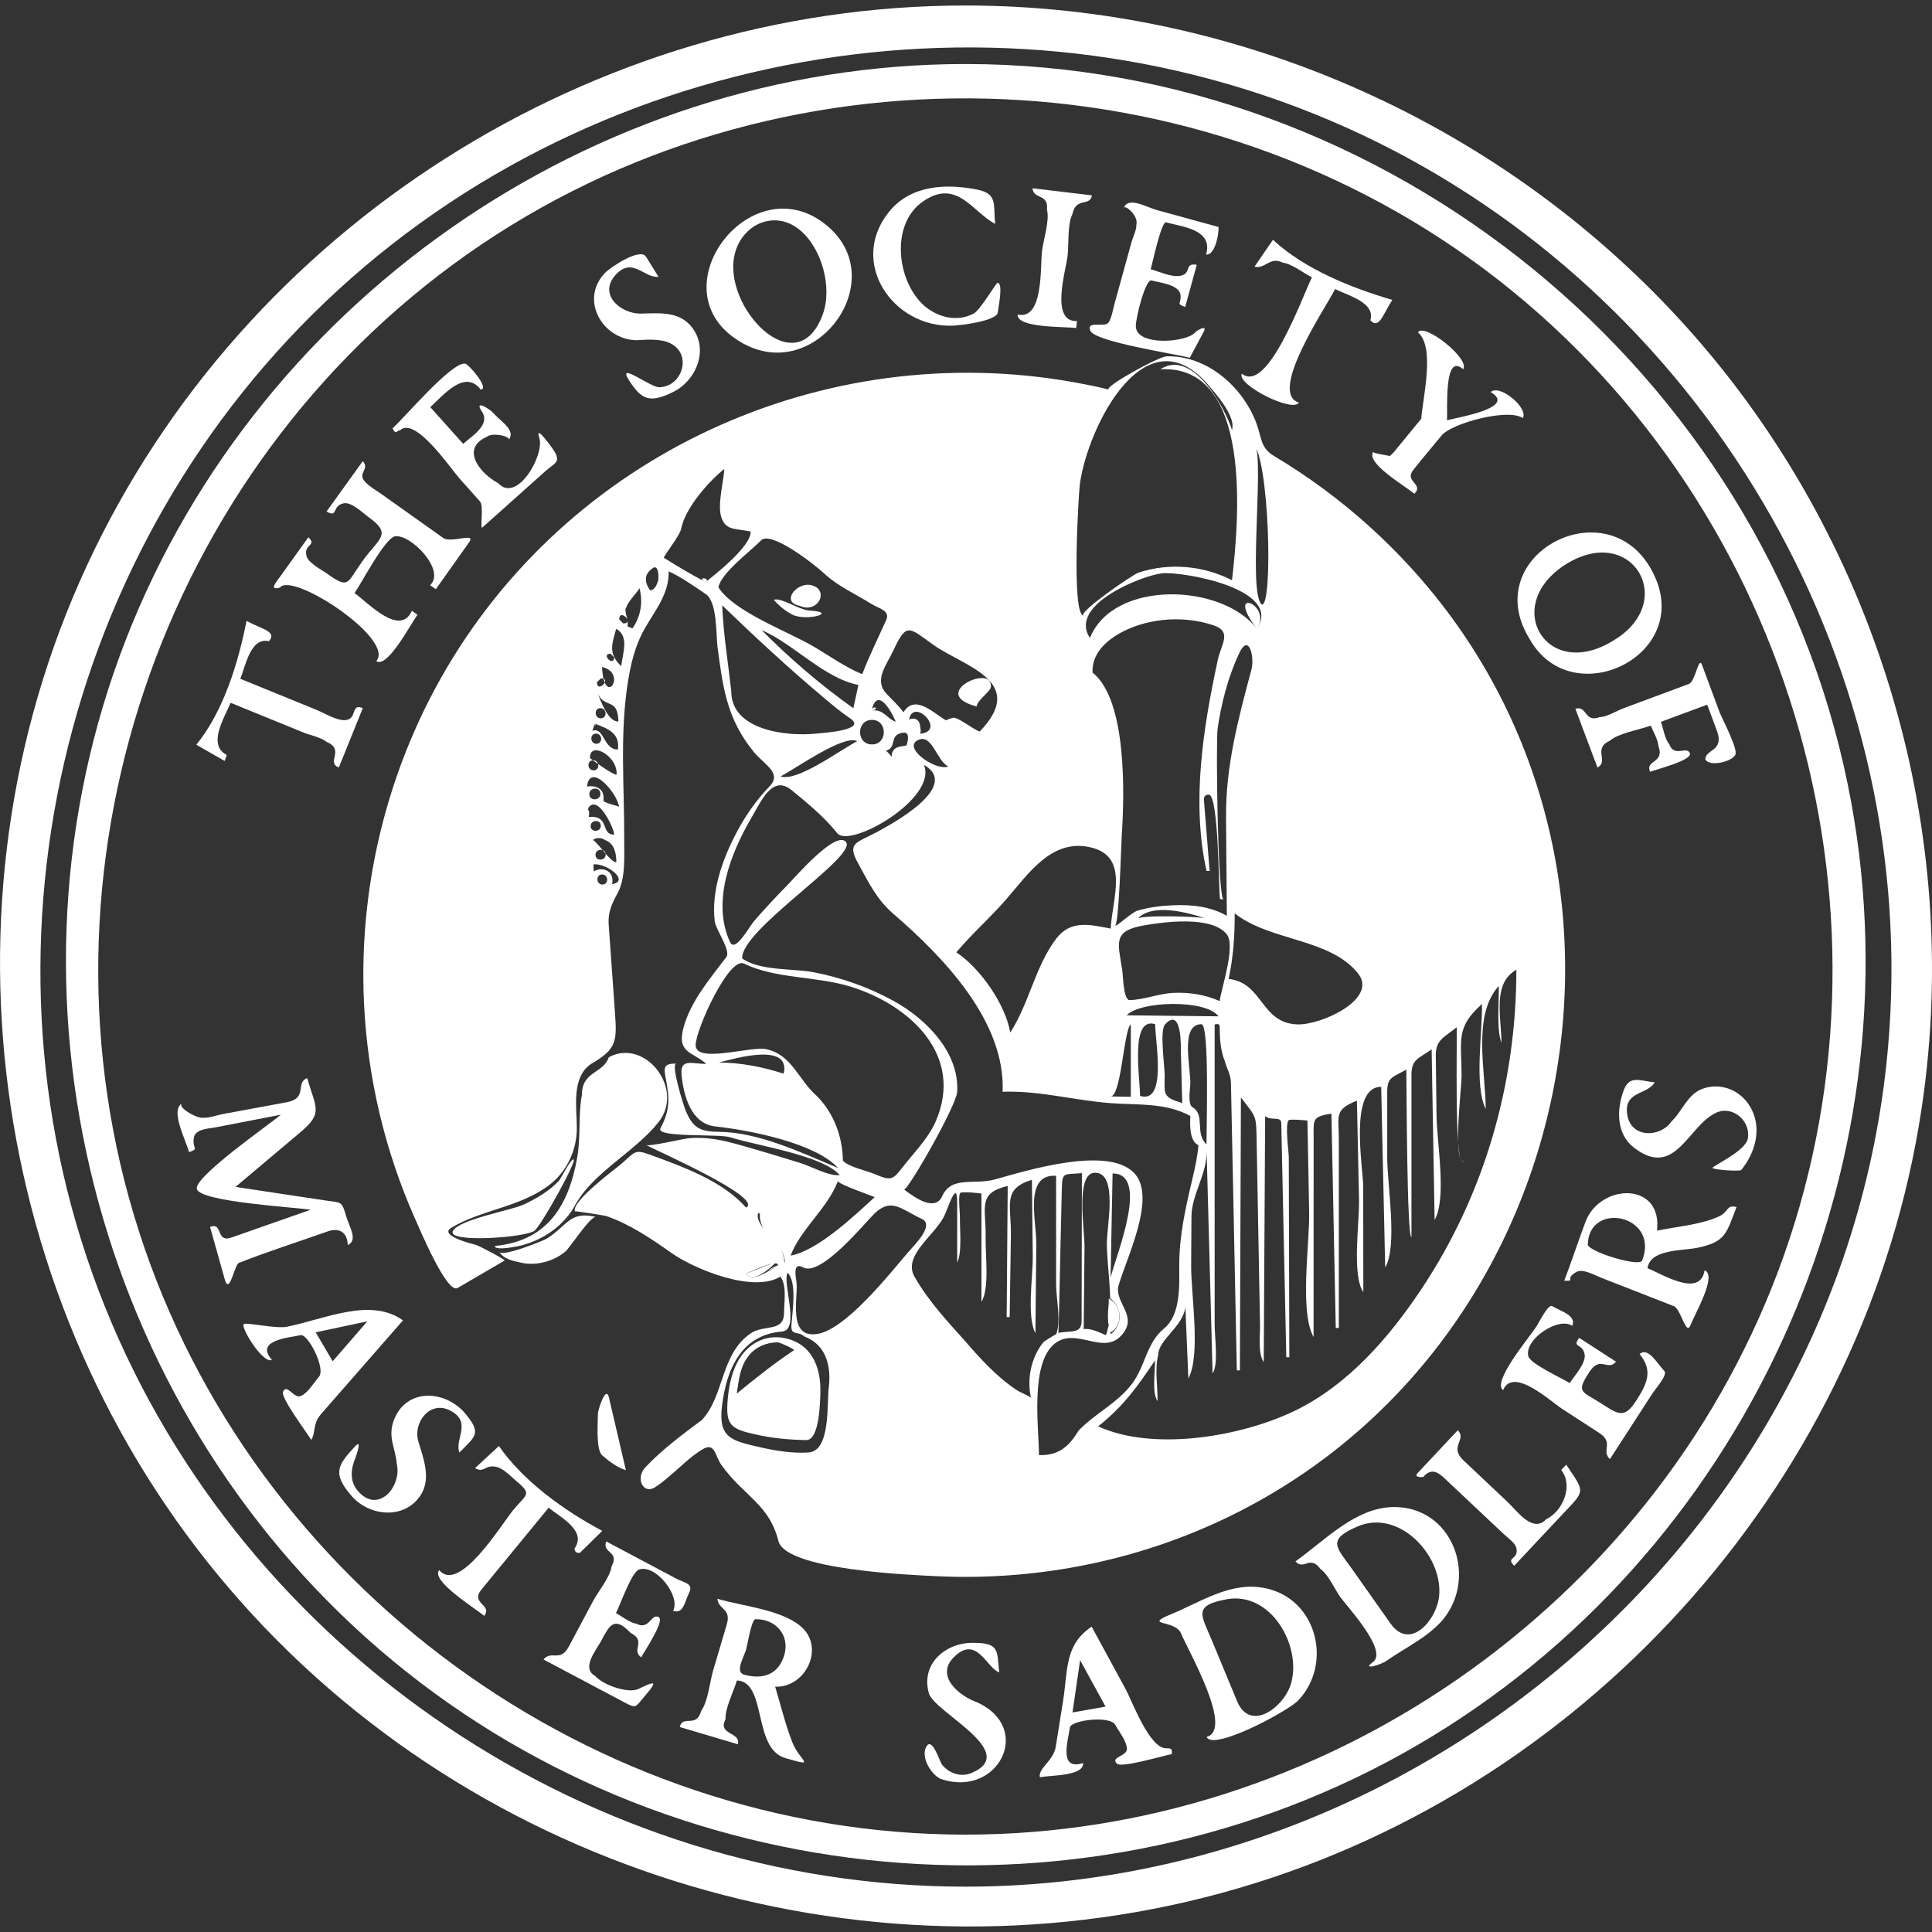 <?xml version="1.0" encoding="utf-8"?>
<!-- Generator: Adobe Illustrator 16.0.0, SVG Export Plug-In . SVG Version: 6.00 Build 0)  -->
<!DOCTYPE svg PUBLIC "-//W3C//DTD SVG 1.1//EN" "http://www.w3.org/Graphics/SVG/1.1/DTD/svg11.dtd">
<svg version="1.1" id="Layer_1" xmlns="http://www.w3.org/2000/svg" xmlns:xlink="http://www.w3.org/1999/xlink" x="0px" y="0px"
	 width="100px" height="100px" viewBox="0 0 100 100" enable-background="new 0 0 100 100" xml:space="preserve">
<rect x="0" y="0" width="100" height="100" fill="#333333" stroke="none"/>
<g>
	<path fill="#FFFFFF" d="M49.97,0.285c-19.291,0-37.339,11.46-45.465,28.973c-8.219,17.711-4.976,39.113,7.986,53.678
		c12.99,14.596,33.861,20.377,52.514,14.524c18.256-5.728,32.072-21.94,34.578-40.942c1.871-14.194-2.618-28.725-12.133-39.415
		C77.989,6.473,64.2,0.285,49.97,0.285z M49.97,97.653c-19.354,0-37.321-12.048-44.543-30.028
		c-7.3-18.174-2.328-39.428,12.083-52.626C31.981,1.742,53.733-1.356,71.324,7.377c17.391,8.634,28.1,27.434,26.402,46.809
		C95.592,78.558,74.349,97.653,49.97,97.653z"/>
	<path fill="#FFFFFF" d="M49.973,3.314c-19.354,0-37.12,12.469-43.776,30.634c-6.742,18.397-0.935,39.557,14.146,52.022
		c15.098,12.479,37.04,14.099,53.782,3.904c16.67-10.151,25.433-30.156,21.511-49.291C91.25,19.185,71.814,3.314,49.973,3.314z
		 M49.973,94.96c-19.292,0-36.868-12.855-42.777-31.214C1.219,45.178,8.255,24.379,24.18,13.162
		c15.962-11.243,37.995-10.684,53.378,1.33C92.92,26.489,98.919,47.639,92,65.893C85.452,83.165,68.454,94.96,49.973,94.96z"/>
	<path fill="#FFFFFF" d="M31.185,75.342c0.352,0.308,0.765,0.614,1.212,0.757c-0.292-1.253-0.585-2.505-0.877-3.758
		c-0.161-0.691-0.574,0.673-0.572,0.823C30.952,73.565,30.823,75.062,31.185,75.342z"/>
	<path fill="#FFFFFF" d="M27.019,65.366c0.754,0.162,1.665-0.092,2.247-0.59c0.245-0.209,1.302-1.852,1.582-1.787
		c-1.391-0.324-1.463,0.456-2.568,1.133c-0.123,0.076-2.435,1.032-2.461,0.631C26.044,65.169,26.499,65.254,27.019,65.366
		C27.81,65.537,26.481,65.25,27.019,65.366z"/>
	<path fill="#FFFFFF" d="M29.749,62.409c0.928-1.724,3.126-2.79,4.339-4.33c1.374-1.745-0.722-4.366-2.577-3.357
		c-0.277,0.849-1.391,0.708-1.391,1.942c-0.199,1.034-0.054,2.165-0.239,3.223c-0.445,2.549-1.578,4.348-4.267,4.604
		c0,0.286,1.298-0.007,1.396-0.033C28.145,64.154,29.17,63.445,29.749,62.409C30.151,61.663,28.492,64.658,29.749,62.409z"/>
	<path fill="#FFFFFF" d="M29.685,60.008c-0.165,0-0.655,1.005-0.765,1.121c-0.506,0.531-1.16,0.911-1.818,1.222
		c-0.602,0.283-3.353,0.766-3.662,1.37c-0.32,0.625,3.764,0.342,4.229-0.021C28.027,63.42,29.914,60.008,29.685,60.008z"/>
	<path fill="#FFFFFF" d="M75.674,60.091C75.801,60.207,75.771,60.105,75.674,60.091L75.674,60.091z"/>
	<path fill="#FFFFFF" d="M57.387,20.163c-12.854-3.097-26.468,2.248-33.641,13.399c-3.495,5.434-5.209,11.9-4.906,18.351
		c0.181,3.845,1.076,7.646,2.641,11.163c0.265,0.595,1.654,3.911,2.203,3.591c0.812-0.475,1.623-0.948,2.435-1.422
		c0.062-0.034-1.308-0.76-1.481-0.807c-0.186-0.049-1.948-0.488-1.283-0.887c1.611-0.964,3.609-1.061,5.134-2.261
		c0.876-0.689,1.368-1.793,1.368-2.899c0-1.056-0.3-2.608,0.73-3.318c1.372-0.794,1.349-1.183,1.234-2.784
		c-0.105-1.475-0.21-2.949-0.315-4.423c-0.047-0.659,0.163-1.088,0.463-1.641c0.417-0.77,0.336-1.873,0.34-2.713
		c0.013-2.659-0.226-5.347,0.157-7.991c0.165-1.098,0.383-2.094,0.949-3.063c0.533-0.914,1.228-1.768,1.194-2.886
		c0.64,0.287,1.32,0.776,1.921,1.178c0.604,0.404,0.526,2.104,0.608,2.729c0.277,2.118,0.487,3.742,1.881,5.444
		c0.542,0.662,1.484,1.088,0.81,1.782c-0.689,0.711-1.26,1.537-1.719,2.412c-0.711,1.354-1.303,3.007-1.116,4.562
		c0.054,0.447,0.849,1.524,0.605,1.85c-0.844,1.127-1.863,2.296-2.229,3.687c-0.346,1.318,0.526,1.232,1.185,1.851
		c-0.717,0.007-1.362-0.312-1.278,0.565c0.102,1.062,0.486,2.533,1.74,2.671c1.797,0.196,5.179,0.856,6.362,2.152
		c-1.895-0.792-4.108-1.854-6.16-1.872c-0.979-0.009-1.364-0.181-1.754-1.162c-0.068-0.172-0.755-2.308-0.467-2.366
		c-0.698-0.023-0.636,0.258-0.527,0.824c0.195,1.018,0.194,1.619-0.285,2.519c-0.268,0.501,3.006,0.277,3.604,0.466
		c1.446,0.454,4.778,0.932,5.673,1.956c-0.543,0.085-1.543-0.488-2.095-0.642c-1.013-0.313-2.028-0.62-3.049-0.907
		c-0.927-0.261-1.746-0.447-2.715-0.351c-0.27,0.027-1.995,0.439-2.165,0.342c0.492,0.279,6.115,2.737,5.176,3.242
		c-1.214-1.382-3.279-2.118-4.961-2.733c-0.813-0.298-0.775-0.151-1.481,0.459c-0.341,0.295-2.588,1.932-2.418,2.468
		c-0.009-0.028,1.52,0.21,1.614,0.241c1.22,0.415,2.334,1.17,3.377,1.909c1.209,0.854,4.262,2.093,5.646,1.228
		c0.351,0.474,0.189,1.336,0.189,1.876c0,1.017-1.033,0.591-1.725,1.062c-1.581,1.078-1.353,3.251-2.536,4.491
		c-1.011,0.753-2.055,1.526-2.921,2.448c-0.521,0.555-0.112,1.423,0.51,1.025c0.442-0.283,0.788-0.62,1.188-0.96
		c0.391-0.354,0.798-0.718,1.251-0.993c0.666-0.405,0.64,0.303,0.988,0.795c1.146,1.616,2.467,2.01,2.954,3.941
		c0.378,1.498,6.788,1.754,8.169,1.821c4.954,0.24,9.942-0.697,14.457-2.755c18.948-8.633,24.178-34.045,10.106-49.449
		c-1.369-1.5-2.885-2.865-4.518-4.072c-0.819-0.605-1.668-1.17-2.542-1.692c-0.749-0.448-0.642-0.95-0.941-1.733
		c-0.716-1.872-2.537-3.482-4.632-3.438C59.969,18.452,57.131,20.025,57.387,20.163C55.026,19.594,57.436,20.189,57.387,20.163z
		 M56.55,43.884c1.888,0.518,1.03,2.601,0.938,4.181c-1.057-0.207-2.071-0.467-2.817,0.519c-1.093,1.443-1.392,3.331-2.379,4.858
		c-0.259-1.473-1.568-3.345-2.794-4.15c0.811-0.96,1.755-1.792,2.58-2.739C53.252,45.204,54.472,43.328,56.55,43.884
		C56.647,43.91,55.273,43.542,56.55,43.884z M62.324,41.517c-0.045-0.278,0.046-0.405,0.271-0.382
		c0.474,0.174,0.484,4.721,0.547,5.396c0.064,0.009,0.129,0.018,0.192,0.027c-0.311-0.027-0.403-8.182-0.312-8.826
		c0.187-1.321,0.545-2.697,1.112-3.909c0.513-1.094,0.811,0.196,0.64,0.834c-0.686,2.573-1.339,4.999-1.315,7.68
		c0.014,1.688,0.028,3.376,0.042,5.064c-0.853-0.484-1.821-0.587-2.807-0.544c-0.608,0.026-1.225,0.105-1.811,0.277
		c-0.321,0.094-0.998,0.77-1.174,0.789c0.213-0.023,0.321-4.227,0.352-4.677c0.137-2.02,0.296-6.99-1.509-8.434
		c-0.073-1.442,1.596-2.276,2.77-2.568c0.751-0.187,1.538-0.235,2.307-0.143c0.403,0.048,0.799,0.137,1.185,0.266
		c0.977,0.329,0.394,0.97,0.217,1.795c-0.754,3.511-1.372,7.357-0.581,10.919c0.054,0,0.107,0,0.16,0
		C62.515,43.895,62.419,42.705,62.324,41.517z M58.318,52.552c0.677-0.744,4.103-0.841,4.751,0.053
		C61.486,52.587,59.902,52.569,58.318,52.552z M62.449,59.232c-0.627-0.593-0.046-1.523-0.727-1.924
		c-0.265-0.156-0.11-1.016-0.11-1.237c0-0.935-0.524-3.058,0.575-3.058C62.611,53.014,62.441,58.429,62.449,59.232z M61.192,57.096
		c-1.03-0.312-0.916-0.452-0.909-1.448c0.004-0.433-0.27-2.314,0.02-2.626c0.894-0.965,0.816,1.271,0.82,1.434
		C61.146,55.336,61.169,56.216,61.192,57.096z M59.791,53.01c0,0.898,0.63,4.151-0.783,3.712
		C59.021,55.857,58.464,52.6,59.791,53.01z M58.53,53.014c0,1.252,0,2.505,0,3.757c-0.351-0.007-0.7-0.013-1.05-0.02
		C58.04,56.765,58.162,53.314,58.53,53.014z M60.714,51.393c-0.761,0.037-1.544,0.371-2.291,0.371
		c-0.29-0.184-0.281-1.179-0.339-1.567c-0.209-1.394-0.515-2.007,1.107-2.295c1.039-0.185,3.521-0.52,4.304,0.455
		c0.476,0.593-0.263,2.744-0.367,3.457C62.369,51.478,61.539,51.35,60.714,51.393C59.942,51.431,61.591,51.348,60.714,51.393z
		 M62.366,47.526c-0.314-0.089-3.511-0.187-3.511,0.05C59.652,46.694,61.544,47.262,62.366,47.526
		C62.151,47.466,62.331,47.516,62.366,47.526z M48.313,33.378c1.544,1.107,4.919,1.869,2.396,4.487
		c-0.323-0.102-1.135-0.764-1.386-0.715c-0.021,0.004-0.387,0.118-0.341,0.14c-0.547-0.265-1.608-1.438-2.219-0.417
		c-0.228-0.337-0.592-0.657-0.864-0.946c-0.69-0.727-0.023-1.473,0.352-2.282C46.932,32.18,47.06,32.49,48.313,33.378
		C48.726,33.674,47.598,32.871,48.313,33.378z M47.611,37.484c-0.088-0.305-0.342-0.337-0.56-0.239
		c0.235-1.188,1.965,0.613,0.575,0.731C47.695,37.776,47.621,37.672,47.611,37.484z M47.461,38.336
		c0.778-0.461,1.009,1.054,1.62,1.333C48.503,39.936,46.754,38.766,47.461,38.336C47.524,38.298,47.23,38.476,47.461,38.336z
		 M45.112,36.779c0.274-1.198,0.949-0.135,1.254,0.575C45.955,37.251,45.729,36.671,45.112,36.779
		C45.186,36.461,45.587,36.696,45.112,36.779z M45.132,37.261c0.821,0,0.82,1.271,0,1.271S44.311,37.261,45.132,37.261z
		 M45.84,38.861c0.638-0.155,0.126-0.867,0.938-0.938c0.337-0.029,0.197,0.498,0.156,0.629c-0.023,0.13-0.79-0.063-0.784,0.625
		C46.073,39.048,45.818,38.801,45.84,38.861z M31.602,33.837c0.061,0.061,0.121,0.121,0.182,0.181
		C31.783,34.552,31.068,33.837,31.602,33.837z M31.162,34.522C32.515,34.842,31.26,36.7,31.162,34.522
		C31.162,34.522,31.17,34.708,31.162,34.522z M31.102,35.113c0.59,0-0.205,0.8-0.205,0.201
		C30.965,35.247,31.033,35.18,31.102,35.113z M30.938,35.897c0.369,0.801,1.042,0.186,1.071,1.443
		C31.451,37.383,31.047,36.141,30.938,35.897C30.935,35.889,30.969,35.965,30.938,35.897z M31.078,36.654
		c0.341,0,0.359,0.526,0.02,0.526S30.74,36.654,31.078,36.654z M30.783,37.457c0.672,0.249,1.312,0.485,1.201,1.337
		c-0.767,0.01-0.695-1.179-1.322-0.97C30.702,37.702,30.742,37.579,30.783,37.457C30.874,37.491,30.772,37.665,30.783,37.457z
		 M30.851,37.972c0.341,0,0.359,0.526,0.02,0.526S30.514,37.972,30.851,37.972z M31.912,40.104
		c-0.205-0.002-1.374-0.852-1.375-0.863C30.504,38.315,32.005,39.131,31.912,40.104z M30.703,39.351
		c0.338,0,0.356,0.522,0.023,0.522C30.385,39.873,30.366,39.351,30.703,39.351z M30.412,41.892c0.473-0.929,1.382,0.99,1.379,1.307
		c-0.741,0-0.185-1.003-1.322-0.917C30.498,42.19,30.528,41.946,30.412,41.892C30.483,41.751,30.469,41.918,30.412,41.892z
		 M30.503,41.107c0-0.372,0.575-0.389,0.575-0.022C31.078,41.456,30.503,41.475,30.503,41.107z M30.571,42.759
		c0-0.338,0.526-0.356,0.526-0.019C31.098,43.079,30.571,43.093,30.571,42.759z M31.336,43.49c0.472,0.172,0.569,0.702,0.564,1.14
		c-0.32,0-0.954-1.04-1.216-1.152C30.889,43.34,31.106,43.344,31.336,43.49C31.719,43.63,30.965,43.356,31.336,43.49z
		 M31.348,44.231c0,0.339-0.526,0.354-0.526,0.019C30.821,43.912,31.348,43.896,31.348,44.231z M31.185,45.784
		c-0.34,0-0.353-0.522-0.019-0.522C31.506,45.262,31.519,45.784,31.185,45.784z M31.681,45.766c0.145-0.653-0.456-0.95-0.95-0.663
		c-0.001-0.177-0.018-0.206-0.008-0.367C31.404,44.673,32.623,45.599,31.681,45.766z M31.233,41.433
		c0.079-0.558-0.321-0.807-0.852-0.723c0.158-1.294,1.578,0.34,1.659,1.049C32.038,41.724,31.233,41.561,31.233,41.433z
		 M32.153,34.48c-0.702-0.679-0.463-1.162-0.261-1.931C32.588,32.919,32.228,33.831,32.153,34.48z M32.261,32.269
		c-0.07-0.069-0.14-0.139-0.209-0.208C32.052,31.457,32.864,32.269,32.261,32.269z M32.737,32.526
		c-0.087-0.035-0.175-0.071-0.262-0.106c0.089-0.335-0.217-0.826-0.053-0.988c0.053-0.26,0.601-0.815,0.679-0.993
		C33.285,31.176,33.174,31.889,32.737,32.526z M34.074,30.039c-0.099,0.268-0.169,0.476-0.421,0.522
		c-0.304-0.423-0.354-0.874,0.212-1.2C34.128,29.36,34.077,29.907,34.074,30.039z M36.527,30.125
		c-0.742-0.379-1.457-0.813-2.165-1.253c-0.021-0.094,0.83-1.143,0.9-1.517c0.199-1.064,1.47-2.491,2.23-3.081
		c-0.042,0.681-0.371,1.871-0.154,2.507c0.23,0.679,0.685,0.561,1.515,0.731C38.896,28.253,37.063,29.7,36.527,30.125
		C35.986,29.849,36.823,29.891,36.527,30.125z M37.184,30.402c0.149-0.764,1.672-1.871,2.204-2.43
		c0.502-0.528,2.757,1.228,3.286,1.724c0.691,0.647,1.618,1.053,2.427,1.562c0.379,0.238,0.99,0.341,0.771,0.83
		c-0.418,0.934-0.878,1.85-1.243,2.807c-0.885-0.358-1.726-0.971-2.547-1.448C40.715,32.652,38.002,31.667,37.184,30.402z
		 M44.17,36.658c-1.7-1.206-3.285-2.57-4.753-4.048c1.657,0.713,3.239,2.497,5.014,2.843C44.344,35.854,44.257,36.256,44.17,36.658z
		 M44.367,38.366c-0.908,0.469-3.091,2.11-3.965,1.821C41.196,39.775,43.705,37.985,44.367,38.366z M37.85,35.772
		c-0.163-1.472-0.411-2.959-0.47-4.439c1.719,1.656,3.478,3.29,5.314,4.826c0.423,0.354,0.85,0.716,1.31,1.023
		c0.924,0.619-1.44,0.755-1.775,0.791C40.752,38.126,37.837,37.817,37.85,35.772z M40.562,55.574
		c-1.059-0.349-2.25-0.577-3.345-0.577C38.053,54.775,40.947,53.938,40.562,55.574z M42.277,56.726
		c-0.939-0.807-1.29-2.155-2.635-2.423c-0.817-0.163-3.671,0.774-3.636-0.224c0.031-0.853,1.733-4.566,2.494-4.204
		c1.689,0.806,3.722,0.641,5.512,1.189c3.077,0.944,5.918,3.562,4.414,6.994c-0.324,0.743-0.928,1.404-1.437,2.021
		c-0.792,0.959-0.707,1.123-1.759,0.674c-0.351-0.15-1.374-0.375-1.604-0.685C43.614,58.837,43.152,57.604,42.277,56.726z
		 M43.371,61.132c0,0.154,1.685,0.735,1.904,0.83c-1.116,1.026-2.968,2.773-4.354,3.029C41.436,63.62,42.81,62.581,43.371,61.132
		C43.371,61.141,42.428,63.568,43.371,61.132z M40.266,65.515c-0.479,0.259-1.328,0.885-1.674,0.416
		C38.821,65.841,40.342,65.105,40.266,65.515C39.152,66.116,40.288,65.396,40.266,65.515z M40.122,64.355
		c-0.133-0.291-1.104-1.124-0.867-1.575c0.455,0.197,1.592,2.563,1.333,2.56C40.408,65.03,40.271,64.678,40.122,64.355
		C39.951,63.979,40.391,64.938,40.122,64.355z M42.897,71.812c-0.104,0.842,0.103,3.296-1.049,3.368
		c-0.834,0.053-1.697-0.086-2.508-0.271c-1.486-0.338-2.168-0.487-1.971-2.126c0.236-1.955,1.021-3.698,3.111-3.863
		c0.952-0.075-0.003-2.551,0.288-3.046c0.487,0.515,0.252,1.953,0.197,2.701c-0.044,0.594,0.326,0.289,0.674,0.604
		C42.764,69.602,43.033,70.721,42.897,71.812C42.633,73.94,43.068,70.438,42.897,71.812z M42.189,69.058
		c-1.369,0.131-0.905-1.824-0.954-2.602c-0.019-0.284-0.254-1.178,0.336-0.854c0.919,0.503,3.215-2.326,3.686-2.783
		c0.886-0.861,1.408-0.213,2.455,0.272c0.685,0.318-0.387,1.355-0.705,1.723C46.108,65.852,43.688,68.962,42.189,69.058
		C42.064,69.07,42.766,69.021,42.189,69.058z M49.956,69.418c-0.953-1.063-1.897-2.076-2.617-3.327
		c-0.62-1.079,0.967-2.084,1.515-3.107c0.18-0.337,0.69-2.032,0.69-0.751c0,1.039,0,2.077,0,3.115
		c0.262-0.515,0.129-1.71,0.14-2.413c0.003-0.152-0.101-1.077,0.019-1.188c0.091-0.084,1.096,0.009,1.096,0.041
		c0,1.866,0,3.731,0,5.599c0.429-0.735,0.199-2.368,0.217-3.321c0.028-1.587-0.444-2.3,1.143-2.682
		c-0.019,2.263-0.036,4.526-0.054,6.79c0.052,0,0.104,0,0.155,0c0.021-1.412,0.043-2.824,0.064-4.236
		c0.023-1.572-0.459-2.403,1.087-2.872c0.016,1.32,0.03,2.64,0.045,3.959c0.013,1.055-0.323,3.104,0.137,3.985
		c0.016-1.538,0.03-3.076,0.046-4.614c0.012-1.205-0.658-3.643,1.025-3.538c0,1.88,0,3.76,0,5.64c0,0.677,0.273,1.936,0,2.562
		c0.005-0.012-0.607,0.347-0.671,0.426c-0.629,0.799-0.844,1.879-0.633,2.866c0-0.045-0.635-0.337-0.674-0.362
		C51.638,71.312,50.764,70.354,49.956,69.418C49.536,68.949,52.372,72.217,49.956,69.418z M55.826,74.049
		c-0.496,0.823-1.028,1.296-2.049,1.267c0-1.377-0.484-4.773,0.833-5.784c1.104-0.847,2.458,0.614,3.413-0.39
		c0.958-1.007-0.378-1.728-0.124-2.61c0.404-1.403,1.903-4.409,0.898-5.707c-1.251-1.617-5.699-0.223-7.297,0.222
		c-1.084,0.3-2.247-0.203-2.729,0.862c-0.366,0.806-1.362,0.131-1.98-0.344c0.162,0.124,2.723-4.342,2.753-5.056
		c0.121-2.013-1.582-3.763-3.301-4.707c-1.275-0.701-2.703-1.206-4.133-1.479c-1.084-0.206-2.75-0.057-3.692-0.71
		c-0.112-1.485,6.001-5.294,5.365-6.038c-0.528-0.618-2.684,1.889-2.986,2.196c-0.608,0.617-1.201,1.25-1.767,1.906
		c-0.255,0.297-0.977,1.649-1.239,1.088c-0.963-2.06,0.013-4.58,1.098-6.428c0.532-0.908,1.096-2.244,2.078-1.444
		c0.834,0.68,1.694,1.387,2.369,2.232c0.649,0.813,5.221-1.798,4.484-3.54c1.964,1.135-1.728,3.102-2.444,3.488
		c-1.059,0.571-1.56,0.538-0.948,1.632c0.526,0.963,0.95,1.85,1.802,2.586c2.553,2.203,5.819,5.545,5.666,9.218
		c1.932-0.062,3.634,0.436,5.551,0.587c1.417,0.111,2.871-0.042,4.166,0.667c-0.017,0.414-0.068,1.284,0.417,1.515
		c-0.048,0.606-0.186,1.208-0.325,1.799c-0.353,1.499-0.667,2.88-0.667,4.434c0,1.027,0.09,2.533-0.793,3.257
		c-0.91,0.747-0.955,1.938-1.658,2.865C57.822,72.639,56.682,73.155,55.826,74.049z M54.783,68.991
		c0.049-1.548,0.075-3.096,0.111-4.644c0.022-0.954,0.045-1.907,0.067-2.86c0.02-0.86,0.138-0.678,1.038-0.765
		c-0.003,1.688-0.006,3.375-0.01,5.062c-0.001,0.86-0.003,1.721-0.005,2.58C55.984,69.065,55.42,68.859,54.783,68.991z
		 M56.092,68.798c0.014-1.419,0.028-2.839,0.042-4.258c0.009-0.885-0.491-3.839,0.546-3.839c1.195,0,0.611,2.73,0.611,3.65
		c0,1.352,0.425,3.46-0.049,4.76C56.939,68.979,56.45,68.729,56.092,68.798z M57.493,67.222c0.592,0.467,0.626,1.365,0,1.83
		C57.299,68.64,57.296,67.557,57.493,67.222z M57.484,66.124c0.034-1.795,0.068-3.591,0.103-5.386
		C59.522,60.738,57.786,64.925,57.484,66.124z M71.697,65.602c0.653-1.083,0.105-4.308,0.105-5.682c0-1.139,0-2.277,0-3.417
		c0-0.767,0.296-0.738,0.989-1.142c0.016,0.883,0.026,8.671,0.266,8.671c0-1.776,0-3.554,0-5.331c0-1.021,0-2.043,0-3.065
		c0-0.807,0.354-0.836,1.044-1.319c0.052,2.942,0.103,5.885,0.154,8.826c0.639-1.102,0.115-4.007,0.099-5.406
		c-0.013-1.029-0.025-2.059-0.038-3.088c-0.01-0.832,0.412-0.935,1.084-1.479c0.02,0.841-0.111,6.867,0.273,6.922
		c-0.446-0.382-0.02-3.81-0.021-4.415c-0.007-1.847-0.318-2.496,1.055-3.708c0.026,1.49-0.411,4.231,0.194,5.431
		c-0.012-1.995-0.704-4.846,0.676-6.369c0.017,0.907-0.128,2.206,0.138,2.957c-0.005-1.343-0.487-3.089,0.772-3.794
		c0,5.873-1.639,11.604-4.903,16.511c-1.669,2.508-3.794,4.97-6.549,6.309c-2.729,1.327-7.294,2.137-10.198,0.815
		c1.339-1.052,2.099-2.157,2.949-3.42c0,0.614-0.169,1.705,0.13,2.11c0.009-0.726-0.154-1.675,0.03-2.372
		c0-0.81,1.302-1.479,1.408-2.507c0.052,1.236,0.104,2.472,0.155,3.707c0.655-1.209,0.134-4.35,0.144-5.848
		c0.005-0.845,0.011-1.69,0.016-2.535c0.008-1.143,0.829-2.224,0.784-3.421c0.104,3.848,0.206,7.695,0.31,11.542
		c0.313-0.448,0.107-1.86,0.107-2.512c0-2.033,0-4.066,0-6.1c0-3.149,0-6.298,0-9.446c0,0.013,0.261-0.113,0.261,0.117
		c0,0.606,0.038,1.226,0.269,1.794c0.116,0.425,0.305,0.675,0.313,1.106c0.033,1.586,0.065,3.172,0.098,4.759
		c0.068,3.375,0.138,6.751,0.207,10.127c0.053,0,0.104,0,0.157,0c0.018-4.71,0.036-9.419,0.054-14.129
		c0.8,1.067,0.788,0.856,0.814,2.268c0.03,1.629,0.06,3.257,0.09,4.886c0.028,1.529,0.057,3.06,0.085,4.59
		c0.011,0.632-0.116,1.488,0.192,1.962c0.024-4.246,0.049-8.492,0.073-12.738c0.3,0.27,0.826-0.025,0.835,0.37
		c0.009,0.389,0.017,0.777,0.025,1.167c0.031,1.463,0.062,2.925,0.094,4.388c0.047,2.185,0.094,4.37,0.141,6.556
		c0.053,0,0.104,0,0.157,0c-0.005-2.045-0.011-4.09-0.017-6.135c-0.004-1.406-0.008-2.812-0.011-4.218
		c-0.001-0.268-0.206-1.718-0.006-1.917c0.07-0.069,0.971,0.019,0.97,0.017c0.006,0.296,0.012,0.593,0.018,0.891
		c0.023,1.288,0.048,2.576,0.072,3.865c0.03,1.633-0.511,5.127,0.229,6.456c0.001-2.163,0.001-4.325,0.002-6.488
		c0-1.295,0.001-2.59,0.001-3.884c0-0.867-0.092-1.046,0.92-1.193c0.075,3.697,0.15,7.395,0.225,11.092c0.053,0,0.105,0,0.158,0
		c0-2.021,0-4.042,0-6.063c0-1.254,0-2.508,0-3.762c0-1.134-0.255-1.477,0.937-1.938c0.036,1.718,0.073,3.436,0.11,5.153
		c0.024,1.137-0.382,3.883,0.222,4.754c-0.003-1.824-0.005-3.648-0.008-5.473c-0.001-0.959-0.762-5.153,0.932-5.153
		C71.559,59.369,71.628,62.484,71.697,65.602z M70.299,50.394c1.039,1.323-1.933,2.679-3.154,2.628
		c-1.901-0.07-1.761-2.157-3.552-2.353c0.24-1.115,0.323-2.253,0.314-3.393C65.759,48.731,68.842,48.554,70.299,50.394
		C70.59,50.765,69.738,49.686,70.299,50.394z M64.836,22.907c0.862,0.733,1.062,8.389,0.487,8.389
		C64.523,30.788,65.57,22.812,64.836,22.907z M65.058,32.549c-1.786-2.346-7.405-2.573-8.645,0.47
		c-1.143-1.718,2.712-3.235,3.733-3.344C61.166,29.566,66.44,30.465,65.058,32.549C63.339,30.292,65.895,31.288,65.058,32.549z
		 M62.723,20.146c0.406,0.458,1.246,1.507,1.044,2.104c-0.403-1.25-2.076-4.209-3.706-3.136c4.79-0.258,4.071,7.803,3.706,10.917
		c-1.486-0.757-3.234-0.914-4.824-0.397c-0.337,0.109-3.177,2.083-2.855,2.227c-0.646-0.019-0.255-6.349-0.198-6.777
		C56.283,22.095,59.371,15.879,62.723,20.146C63.414,20.925,62.392,19.724,62.723,20.146z"/>
	<path fill="#FFFFFF" d="M57.387,68.998c0.729-0.23,0.752-1.444,0-1.776C57.387,67.813,57.387,68.405,57.387,68.998z"/>
	<path fill="#FFFFFF" d="M40.187,65.305c-0.532,0.209-1.063,0.417-1.595,0.626C39.043,66.543,40.199,65.309,40.187,65.305z"/>
	<path fill="#FFFFFF" d="M39.36,62.78c-0.237,0.557,0.854,1.916,1.228,2.56C40.722,65.342,39.92,62.78,39.36,62.78z"/>
	<path fill="#FFFFFF" d="M50.551,36.567c0.05-0.391,0.842-0.829,0.732-1.098C51.283,34.396,48.055,35.914,50.551,36.567z"/>
	<path fill="#FFFFFF" d="M41.401,31.36c0.965,0.432,1.575-0.887,0.542-1.081C41.229,30.145,40.389,31.169,41.401,31.36z"/>
	<path fill="#FFFFFF" d="M41.023,31.818c0.738,0.355,2.414-0.125,0.871-0.217c-0.537-0.032-1.491-0.7-1.841-0.555
		C40.326,31.368,40.649,31.625,41.023,31.818C41.613,32.103,40.697,31.663,41.023,31.818z"/>
	<path fill="#FFFFFF" d="M87.415,35.401c-1.136,0.422-2.271,0.845-3.407,1.268c-0.312,0.116-0.853,0.449-1.192,0.444
		c-0.834,0.312-0.634-0.594-1.276-0.432c0.381,1.015,0.762,2.029,1.143,3.045c0.607-0.307-0.252-0.983,0.626-1.375
		c0.471-0.413,1.544-0.574,2.139-0.795c0.115,0.312,0.382,0.745,0.395,1.075c0.329,0.888-0.706,0.699-0.436,1.317
		c0.385-0.143,2.189-0.602,2.061-0.956c-0.151-0.415-0.813,0.248-1.071-0.482c-0.223-0.236-0.313-0.838-0.429-1.147
		c0.799-0.296,1.598-0.593,2.397-0.89c0.169,0.454,0.337,0.907,0.505,1.36c0.393,1.058-0.603,0.946-0.603,1.466
		c0.192,0.407,1.372,0.139,1.555-0.235c0.147-0.303-0.705-1.899-0.821-2.211c-0.303-0.814-0.604-1.628-0.907-2.442
		C87.916,33.936,87.763,35.271,87.415,35.401z"/>
	<path fill="#FFFFFF" d="M79.18,33.087c2.153,3.81,8.26,0.941,6.516-3.146C83.584,24.994,76.393,28.604,79.18,33.087
		C79.203,33.128,78.601,32.155,79.18,33.087z M81.081,29.187c3.414-2.102,5.788,1.969,2.431,3.965
		C80.037,35.317,77.669,31.303,81.081,29.187C81.684,28.815,79.146,30.387,81.081,29.187z"/>
	<path fill="#FFFFFF" d="M73.564,21.673c-0.398,0.485-0.797,0.971-1.195,1.457c-0.156,0.19-0.403,0.544-0.659,0.566
		c0.942-0.081-0.728-0.179-0.623-0.319c-0.428,0.572,1.588,1.743,2.125,2.181c0.506-0.525-0.572-0.628-0.042-1.257
		c0.471-0.595,0.964-1.172,1.445-1.758c0.536-0.651,3.488-1.428,4.206-0.9c0.303-0.532-1.21-1.785-1.665-1.348
		c1.391,0.811-1.719,1.31-2.26,1.458c0.04-0.604-0.172-3.531,0.833-2.644c0.389-0.511-1.995-2.421-2.337-1.908
		C74.303,17.969,73.632,20.63,73.564,21.673z"/>
	<path fill="#FFFFFF" d="M67.229,20.836c-1.614-0.496,1.385-4.899,1.877-5.874c0.628,0.32,2.11,0.695,1.822,1.617
		c0.455,0.478,0.623-0.262,1.139-1.056c-2.098-0.615-4.519-1.574-6.18-3.11c-0.318,0.463-0.636,0.927-0.954,1.39
		c0.565,0.138,0.798-0.553,1.466-0.205c0.469,0.057,1.08,0.543,1.507,0.757c-0.479,0.948-2.281,6.062-3.631,4.987
		C63.99,19.913,66.94,21.386,67.229,20.836z"/>
	<path fill="#FFFFFF" d="M55.747,16.618c-1.406,0.059-0.579-2.597-0.487-3.384c0.067-0.581-0.02-1.633,0.252-2.16
		c0.179-0.894,0.905-0.36,1.008-0.962c-1.026-0.122-2.053-0.245-3.079-0.367c0.055,0.599,0.852,0.263,0.749,1.109
		c0.151,0.55-0.188,1.582-0.255,2.141c-0.1,0.832,0.088,3.586-1.263,3.287c-0.033,0.699,2.343,0.614,3.033,0.696
		C55.719,16.857,55.733,16.737,55.747,16.618z"/>
	<path fill="#FFFFFF" d="M24.948,82.241c1.15-1.401,2.3-2.803,3.45-4.203c0.603,0.497,1.951,1.17,1.365,2.074
		c-0.103,0.158,0.152,0.36,0.292,0.224c0.373-0.366,0.746-0.732,1.119-1.098c-1.93-1.027-4.069-2.543-5.352-4.393
		c-0.411,0.382-0.822,0.765-1.234,1.146c0.491,0.267,0.504-0.186,1.078-0.072c0.387,0.076,0.761,0.493,1.046,0.729
		c0.863,0.715,0.534,0.683-0.154,1.518c-0.584,0.71-2.793,4.35-3.826,3.098c-0.445,0.555,1.795,1.931,2.333,2.374
		C25.507,83.043,24.291,83,24.948,82.241z"/>
	<path fill="#FFFFFF" d="M41.409,84.146c-1.047-0.843-2.974-1.014-4.275-1.391c0.036,0.553,0.729,0.495,0.486,1.314
		c-0.237,0.806-0.476,1.611-0.714,2.417c-0.166,0.564-0.258,1.582-0.609,2.063c-0.253,0.93-0.952,0.182-1.113,0.841
		c1.002,0.298,2.005,0.596,3.007,0.893c0.165-0.646-1.062-0.471-0.64-1.291c-0.021-0.599,0.42-1.431,0.591-2.012
		c1.572,0.072,0.798,3.523,2.507,4.019c1.682,0.487,0.75,0.167,0.365-0.811c-0.366-0.929-0.601-1.931-0.892-2.885
		C41.727,87.364,42.743,85.22,41.409,84.146C41.201,83.979,41.898,84.54,41.409,84.146z M40.592,85.676
		c-0.301,1.005-1.117,1.273-2.083,1.004c-0.476-0.146-0.011-0.894,0.106-1.288c0.064-0.216,0.266-1.483,0.469-1.582
		C40.149,83.781,40.9,84.635,40.592,85.676C40.439,86.184,40.849,84.812,40.592,85.676z"/>
	<path fill="#FFFFFF" d="M31.378,79.784c-0.232,0.631,0.715,0.485,0.276,1.294c-0.067,0.545-0.701,1.314-0.956,1.792
		c-0.419,0.786-0.838,1.572-1.257,2.358c-0.443,0.831-0.896,0.168-1.309,0.667c1.392,0.737,2.784,1.476,4.176,2.214
		c0.651,0.345,0.559,0.263,1.07-0.326c0.778-0.896,0.42-0.722-0.349-0.357c-0.513,0.243-1.841-0.22-2.217-0.675
		c-0.746-0.401,0.041-1.333,0.302-1.814c0.416-0.771,0.662-1.337,1.52-0.424c0.857,0.443,0.007,0.884,0.557,1.27
		c0.192-0.362,1.235-1.903,0.903-2.082c-0.398-0.214-0.475,0.708-1.172,0.336c-0.32-0.037-0.752-0.392-1.041-0.542
		c0.214-0.403,0.805-2.123,1.196-2.257c0.864-0.295,2.175,1.39,1.761,2.139c0.538,0.173,0.595-0.451,0.812-0.892
		c0.268-0.542-0.17-0.522-0.669-0.787C33.78,81.06,32.579,80.422,31.378,79.784z"/>
	<path fill="#FFFFFF" d="M20.858,68.343c-1.689-1.211-4.042-0.064-6.009,0.329c-0.589,0.117-2.138-0.254-2.239-0.128
		c-0.144,0.18,0.996,2.066,1.469,1.845c-0.922-1.022,0.882-1.151,1.483-1.281c0.379-0.081,1.318,1.742,0.944,2.158
		c-0.231,0.258-0.573,0.838-0.913,0.978c-0.37,0.212-0.736-0.673-0.943-0.205c-0.134,0.303,1.254,2.138,1.462,2.492
		c0.235-0.391,0.067-0.838,0.502-1.335c0.428-0.489,0.856-0.979,1.284-1.469C18.885,70.599,19.872,69.471,20.858,68.343z
		 M16.34,68.96c0.891-0.188,1.782-0.378,2.673-0.567c-0.598,0.689-1.196,1.378-1.794,2.066C16.926,69.96,16.633,69.46,16.34,68.96z"
		/>
	<path fill="#FFFFFF" d="M21.653,74.61c-0.287-0.987,0.604-2.142,1.65-1.601c1.159,0.601,0.208,1.476,0.475,2.176
		c0.821-0.851,1.184-0.972,0.288-2.041c-1.045-1.216-3.082-1.315-3.697,0.412c-0.301,0.847,0.102,1.397,0.164,2.193
		c0.293,1.192-0.976,2.662-2.022,1.405c-0.428-0.496-0.349-1.149-0.11-1.704c-0.097,0.229,0.435-1.089-0.025-0.585
		c-0.866,0.947-1.213,1.374-0.19,2.55c0.907,1.066,2.73,1.267,3.577-0.011C22.33,76.547,21.925,75.501,21.653,74.61z"/>
	<path fill="#FFFFFF" d="M50.556,88.104c-0.905-0.322-2.175-1.353-1.173-2.34c1.173-1.157,1.672,0.563,2.335,0.798
		c-0.115-1.162,0.017-1.53-1.376-1.53c-1.412,0-2.688,1.085-2.266,2.604c0.277,0.999,4.768,3.056,2.205,4.136
		c-0.542,0.229-1.142,0.019-1.511-0.418c-0.123-0.137-0.5-1.424-0.799-0.984c-0.382,0.562,0.286,1.561,0.745,1.715
		C51.659,93.069,53.531,89.436,50.556,88.104z"/>
	<path fill="#FFFFFF" d="M72.091,78.004c-1.964,0.049-3.516,1.732-5.039,2.813c0.442,0.493,0.746-0.362,1.301,0.401
		c0.395,0.271,0.737,1.044,1.009,1.429c0.362,0.512,2.524,2.816,1.688,3.392c-0.586,0.427,0.401,0.144,0.712-0.074
		c0.975-0.683,2.143-1.216,2.925-2.134C76.527,81.581,75.161,77.943,72.091,78.004C71.338,78.022,73.272,77.98,72.091,78.004z
		 M74.499,82.48c-0.045,1.267-1.483,3.031-2.524,1.556c-0.665-0.942-1.33-1.885-1.995-2.827c-0.785-1.111-1.35-1.506,0.3-2.206
		C72.382,78.109,74.599,80.424,74.499,82.48C74.47,83.306,74.529,81.844,74.499,82.48z"/>
	<path fill="#FFFFFF" d="M16.927,63.749c0.615-0.225,1.046,0.004,1.075,0.697c0.545-0.265,0.075-0.935-0.092-1.519
		c-0.223-0.782-0.253-0.669-1.052-0.789c-1.556-0.234-3.112-0.47-4.668-0.704c1.119-0.942,2.238-1.886,3.358-2.828
		c1.201-1.012,0.79-1.257,0.354-2.802c-0.636,0.223,0.06,1.04-1.06,1.248c-1.105,0.204-2.211,0.408-3.316,0.613
		c-0.294,0.054-0.714,0.214-1.017,0.188c-0.325,0.059-1.41-0.587-1.064-0.749c-0.661,0.31,0.144,1.834,0.341,2.533
		c0.544-0.202,0.171-0.131,0.241-0.715c0.059-0.49,0.731-0.495,1.104-0.566c1.136-0.22,2.271-0.438,3.407-0.658
		c-0.626,0.529-4.532,3.236-4.347,3.85c0.2,0.665,5.035,0.934,5.888,1.069c-1.06,0.371-2.119,0.743-3.179,1.114
		c-0.32,0.112-0.64,0.234-0.964,0.336c-0.778,0.239-0.383-0.828-1.064-0.561c0.255,0.906,0.509,1.812,0.764,2.718
		c0.239,0.849,0.501-0.765,0.725-0.854C13.858,64.775,15.408,64.29,16.927,63.749z"/>
	<path fill="#FFFFFF" d="M80.808,76.087c0.638,0.802,0.097,2.128-0.779,2.55c-0.69,0.739-1.498-0.424-1.996-0.894
		c-0.765-0.722-1.529-1.443-2.294-2.165c-0.753-0.712,0.202-1.059-0.285-1.547c-0.694,0.739-1.388,1.479-2.082,2.218
		c-0.25,0.267,0.42,0.22,0.324,0.164c0.493-0.537,0.902-0.054,1.263,0.284c0.972,0.915,1.943,1.829,2.915,2.743
		c0.2,0.188,0.581,0.441,0.62,0.718c0.105,0.587-0.577,0.427-0.119,0.886c0.835-0.891,1.67-1.78,2.506-2.671
		c1.182-1.259,1.172-1.093,0.186-2.562C80.979,75.903,80.894,75.995,80.808,76.087z"/>
	<path fill="#FFFFFF" d="M60.367,90.489c-0.863,0.039-1.792-2.487-2.099-3.051c-0.588-1.081-1.177-2.162-1.765-3.243
		c-1.413,0.958-1.215,2.201-1.484,3.882c-0.125,0.783-0.251,1.565-0.376,2.348c-0.114,0.712-0.917,1.102-0.821,1.563
		c0.634-0.111,2.285-0.059,2.238-0.734c-1.28,0.418-0.776-1.164-0.682-1.839c0.055-0.384,2.084-0.63,2.348-0.138
		c0.177,0.33,0.57,0.808,0.599,1.201c0.083,0.426-0.887,0.45-0.514,0.81c0.241,0.232,2.433-0.425,2.839-0.495
		C60.682,90.503,60.602,90.489,60.367,90.489C60.12,90.5,60.499,90.489,60.367,90.489z M55.512,88.637
		c0.131-0.902,0.262-1.805,0.394-2.707c0.439,0.802,0.879,1.603,1.318,2.404C56.653,88.436,56.082,88.536,55.512,88.637z"/>
	<path fill="#FFFFFF" d="M65.479,82.203c-1.751-0.367-3.299,0.7-4.846,1.341c-1.519,0.628,0.194,0.272,0.498,1.006
		c0.365,0.883,2.74,4.979,1.322,5.352c0.325,0.757,4.224-1.342,4.736-1.881C69.012,86.107,68.153,82.735,65.479,82.203
		C64.74,82.049,66.634,82.433,65.479,82.203z M66.835,87.1c-0.327,1.229-2.116,2.612-2.804,0.952
		c-0.441-1.064-0.883-2.129-1.324-3.193c-0.522-1.262-0.979-1.76,0.786-2.082C65.748,82.364,67.367,85.125,66.835,87.1
		C66.622,87.898,67.001,86.481,66.835,87.1z"/>
	<path fill="#FFFFFF" d="M49.32,16.856c0.414-0.016,2.292-0.243,2.33-0.695c0.025-0.289,0.286-1.494-0.011-1.522
		c-0.09-0.008-0.868,1.382-1.244,1.592c-0.856,0.455-1.865,0.195-2.567-0.413c-1.398-1.253-1.753-4.164-0.101-5.356
		c1.782-1.287,2.607,0.519,3.785,1.127c-0.11-0.971,0.146-1.553-0.907-1.769c-1.612-0.33-3.449-0.253-4.575,1.126
		C43.877,13.583,46.234,16.983,49.32,16.856C49.702,16.841,46.927,16.955,49.32,16.856z"/>
	<path fill="#FFFFFF" d="M61.582,18.519c0.237-0.443,0.475-0.886,0.712-1.329c0.261-0.486-0.48,0.017-0.428,0.011
		c-0.449,0.538-3.079,0.732-3.076-0.322c0.001-0.466,0.501-2.446,0.81-2.362c0.404,0.11,1.443,0.211,1.502,0.748
		c0.057,0.477-0.266,0.422,0.242,0.629c0.199-0.729,0.398-1.459,0.599-2.188c-0.682-0.118-0.222,0.479-0.886,0.575
		c-0.456,0.065-1.068-0.229-1.497-0.344c0.098-0.353,0.556-2.491,0.793-2.427c0.863,0.234,2.453,0.368,2.074,1.669
		c0.552,0.031,0.688-1.417,0.636-1.432c-1.057-0.29-2.114-0.58-3.171-0.871c-0.585-0.161-1.479-0.717-1.722-0.12
		c0.069-0.17,0.771,0.416,0.647,0.871c0.025,0.241-0.183,0.662-0.245,0.888c-0.296,1.076-0.593,2.152-0.89,3.229
		c-0.077,0.28-0.14,0.699-0.302,0.946c-0.193,0.292-1.161-0.12-0.949,0.421C56.662,17.698,60.836,18.314,61.582,18.519z"/>
	<path fill="#FFFFFF" d="M88.957,62.97c-0.946,0.428-2.183,0.516-3.191,0.73c0.297-2.534-2.9-2.466-3.688-0.496
		c-0.384,1.025-0.722,2.063-1.114,3.087c0.664,0.015-0.033-0.082,0.633-0.457c0.331-0.187,0.976,0.184,1.293,0.308
		c1.25,0.488,2.499,0.977,3.749,1.465c0.367,0.144,0.631,1.576,0.862,0.981c0.231-0.596,1.396-2.584,0.728-2.836
		c-0.234,1.449-2.197,0.187-2.954-0.108c0.13-0.994,1.795-0.899,2.565-1.056c1.5-0.303,1.515-0.762,2.044-2.114
		C89.335,62.344,89.494,62.733,88.957,62.97C88.724,63.075,89.269,62.833,88.957,62.97z M84.996,65.25
		c-0.136,0.336-2.662-0.422-2.813-0.812C82.22,62.124,85.928,62.878,84.996,65.25C84.936,65.401,85.273,64.545,84.996,65.25z"/>
	<path fill="#FFFFFF" d="M90.674,57.448c-0.46-0.968-1.568-1.474-2.587-1.079c-0.771,0.308-1.014,1.154-1.572,1.678
		c-0.589,0.845-2.057,0.861-2.278-0.294c-0.25-1.3,1.033-1.062,1.411-1.732c-0.753-0.068-1.3-0.399-1.604,0.41
		c-0.372,0.991-0.393,2.255,0.522,2.966c2.152,1.669,2.813-1.158,4.272-1.807c0.866-0.385,1.796,0.451,1.628,1.351
		c-0.135,0.666-1.901,1.438-1.826,1.515c0.097,0.099,1.347,0.178,1.481,0.11C90.824,59.708,91.193,58.488,90.674,57.448
		C90.366,56.801,90.919,57.94,90.674,57.448z"/>
	<path fill="#FFFFFF" d="M84.864,70.086c0.725,0.87,0.369,1.565-0.171,2.407c-0.59,0.921-0.906,0.74-1.737,0.198
		c-1.091-0.711-1.408-0.572-0.69-1.677c0.57-0.878,0.939-0.015,1.38-0.532c-0.636-0.411-1.271-0.823-1.907-1.234
		c-0.4,0.529,0.188,0.263,0.284,0.872c0.07,0.441-0.562,1.135-0.775,1.468c-0.383-0.249-2.044-0.99-2.143-1.394
		c-0.215-0.871,1.562-2.059,2.276-1.568c0.226-0.551-0.611-0.758-1.044-1.021c-0.203-0.124-0.688,0.864-0.801,1.038
		c-0.39,0.603-2.32,2.873-1.738,3.313c0.519-1.234,2.435,0.562,3.069,0.974c0.636,0.412,1.271,0.825,1.906,1.237
		c0.795,0.517,0.079,0.915,0.557,1.356c0.738-1.14,1.476-2.28,2.214-3.42c0.129-0.199,0.792-0.945,0.6-1.144
		C85.787,70.591,85.31,69.696,84.864,70.086z"/>
	<path fill="#FFFFFF" d="M14.488,30.417c0.621-0.86,5.987,2.671,4.987,3.799c0.568,0.4,1.74-1.849,2.133-2.397
		c-0.096-0.068-0.192-0.136-0.289-0.205c-0.615,1.377-2.283-0.428-2.968-0.917c0.348-0.487,1.58-2.869,2.102-2.939
		c0.826-0.11,2.633,1.767,1.81,2.53c0.099,0.07,0.197,0.141,0.295,0.211c0.575-0.811,1.15-1.622,1.725-2.433
		c0.379-0.534-0.933,0.068-1.341-0.221c-1.069-0.759-2.139-1.519-3.208-2.278c-0.267-0.189-0.631-0.393-0.849-0.641
		c-0.4-0.454,0.274-0.63-0.107-1.058c-0.625,0.869-1.25,1.737-1.875,2.606c0.612,0.365,0.25-0.317,0.908-0.426
		c0.401-0.067,1.022,0.545,1.299,0.744c1.211,0.872,0.489,1.078-0.343,2.242c-0.842,1.178-0.677,1.484-1.882,0.628
		c-0.281-0.199-0.948-0.531-1.027-0.908c-0.129-0.613,0.565-0.498,0.103-0.947c-0.458,0.638-0.915,1.277-1.372,1.916
		C14.277,30.16,13.897,30.561,14.488,30.417z"/>
	<path fill="#FFFFFF" d="M11.739,39.077c-1.041-0.527-0.093-1.982,0.197-2.7c1.265,0.516,2.53,1.032,3.794,1.547
		c0.319,0.131,0.912,0.246,1.173,0.479c0.97,0.391-0.044,1.063,0.636,1.321c0.413-1.024,0.826-2.048,1.238-3.071
		c-0.652-0.271-0.253,0.584-0.918,0.621c-0.451,0.024-1.071-0.365-1.462-0.525c-1.319-0.538-2.639-1.076-3.958-1.615
		c0.272-0.663,0.521-2.162,1.48-1.946c0.437-0.499-0.339-0.612-1.159-1.049c-0.419,2.132-1.181,4.667-2.598,6.408
		c0.488,0.28,0.977,0.56,1.465,0.84C11.666,39.284,11.702,39.181,11.739,39.077z"/>
	<path fill="#FFFFFF" d="M20.721,22.26c0.789-0.702,2.611,2,3.064,2.508c0.354,0.397,0.708,0.793,1.062,1.19
		c0.208,0.234-0.019,1.469,0.122,1.344c1.09-0.975,2.18-1.95,3.27-2.924c0.454-0.406,0.779-0.436,0.478-0.979
		c-0.091-0.164-1.057-1.517-0.805-0.746c0.294,0.9-1.157,3.418-2.123,2.357c-0.983-0.524-1.951-1.798-0.599-2.396
		c0.296-0.256,1.278-0.023,1.132,0.159c0.396-0.496-0.356-0.914-0.779-1.386c-0.246-0.275-1.019-0.701-0.606-0.099
		c0.479,0.7-0.514,1.278-0.962,1.686c-0.568-0.634-1.136-1.268-1.704-1.901c0.625-0.558,1.777-2.001,2.605-0.913
		c0.498,0-0.606-1.319-0.81-1.34c-0.709-0.073-3.14,2.807-3.749,3.352C20.494,22.528,20.522,22.29,20.721,22.26z"/>
	<path fill="#FFFFFF" d="M32.942,17.61c0.567-0.034,1.309-0.092,1.816,0.191c1.069,0.598,0.54,2.223-0.642,2.243
		c-0.453,0.007-2.223-1.385-1.553-0.351c0.635,0.981,1.046,1.201,2.267,0.602c1.263-0.618,1.92-2.326,0.886-3.469
		c-0.654-0.723-1.659-0.614-2.542-0.594c-1.021,0.022-2.229-0.974-1.321-1.992c0.877-0.981,1.476,0.166,2.231,0.087
		c-0.215-0.346-0.43-0.692-0.645-1.038c-0.303-0.488-1.85,0.544-2.142,0.855C29.992,15.537,31.197,17.58,32.942,17.61z"/>
	<path fill="#FFFFFF" d="M38.361,17.716c3.859,2.288,7.933-3.32,4.333-6.127C38.785,8.539,33.867,15.119,38.361,17.716
		C39.133,18.173,37.581,17.265,38.361,17.716z M38.035,13.133c0.38-1.531,2.065-2.297,3.359-1.234
		c1.148,0.944,1.7,2.985,1.193,4.372C41.233,19.976,37.335,15.853,38.035,13.133C38.27,12.187,37.902,13.649,38.035,13.133z"/>
	<path fill="#FFFFFF" d="M40.63,69.263c-1.04-0.217-1.971,0.312-2.456,1.231c-0.312,0.591-0.449,1.264-0.507,1.924
		c-0.122,1.396,0.177,1.545,1.49,1.84c0.841,0.188,1.705,0.264,2.565,0.281c0.687,0.022,0.729-1.909,0.741-2.506
		C42.49,70.743,41.995,69.548,40.63,69.263C39.088,68.941,42.443,69.642,40.63,69.263z M41.091,69.893
		c-1.032,0.678-2.002,1.46-2.957,2.241c0.114-0.716,0.158-1.409,0.649-1.999c0.372-0.446,0.915-0.656,1.49-0.656
		C40.37,69.491,41.17,69.84,41.091,69.893C39.943,70.646,41.258,69.782,41.091,69.893z"/>
</g>
</svg>
